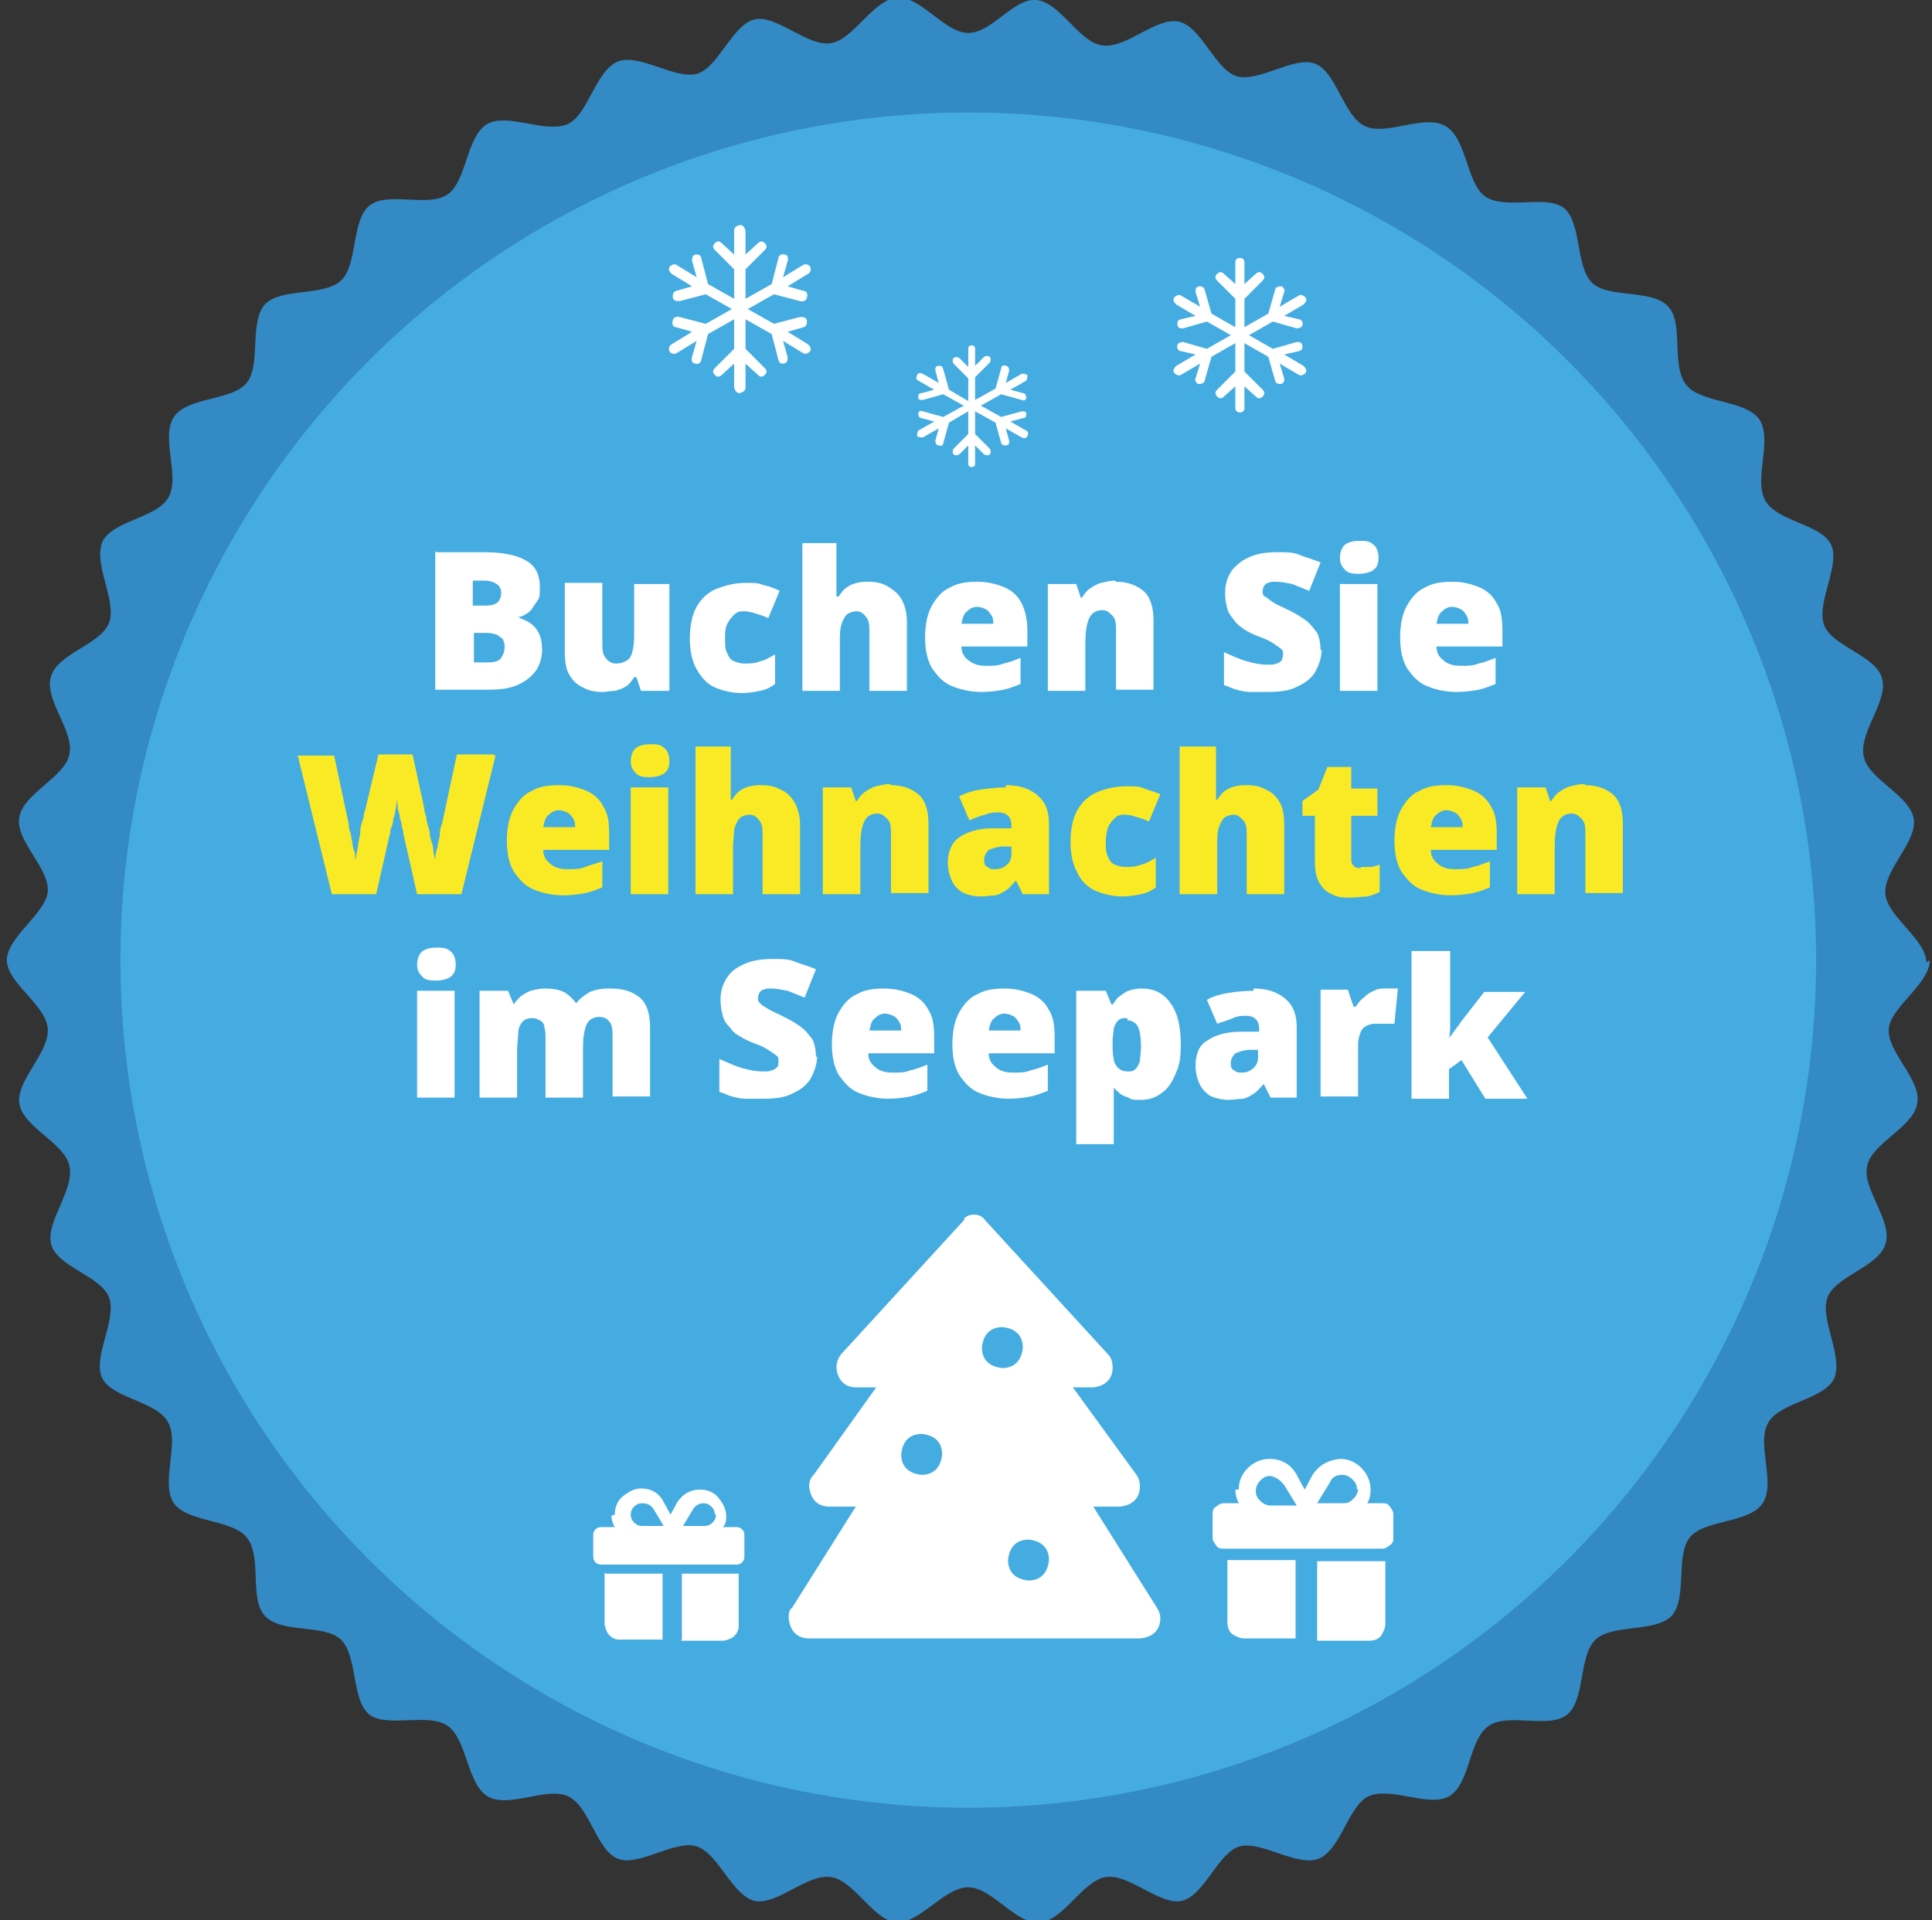 <?xml version="1.0" encoding="UTF-8"?>
<svg xmlns="http://www.w3.org/2000/svg" width="170" height="169" version="1.1" viewBox="0 0 170 169">
  <rect x="0" y="0" width="170" height="169" fill="#333333" stroke="none"/>
  <defs>
    <style>
      .cls-1 {
        fill: #fff;
      }

      .cls-2 {
        fill: #45ace1;
      }

      .cls-3 {
        fill: #338ac4;
      }

      .cls-4 {
        fill: #faea25;
      }
    </style>
  </defs>
  
  <g>
    <g id="Ebene_1">
      <path class="cls-3" d="M169.8,84.5c0,2.1-3.4,4.1-3.6,6-.2,2.1,2.9,4.5,2.5,6.6-.3,2.1-4,3.5-4.4,5.5-.5,2,2.3,4.9,1.6,6.9-.6,2-4.4,2.8-5.1,4.7-.7,1.9,1.4,5.1.6,7.1-.9,1.9-4.8,2.1-5.8,3.9-1.1,1.8.7,5.3-.5,7.1s-5.1,1.4-6.4,3-.2,5.3-1.6,6.9c-1.4,1.5-5.2.7-6.7,2.1-1.5,1.4-.9,5.3-2.5,6.6-1.6,1.3-5.2-.2-6.9,1-1.8,1.2-1.6,5.1-3.5,6.2-1.8,1-5.1-.9-7.1,0-1.8.9-2.4,4.7-4.4,5.5-1.9.7-5-1.6-6.9-1.1s-3.1,4.3-5.1,4.8c-2,.4-4.6-2.4-6.7-2.1-2,.3-3.7,3.8-5.8,4-2.1.2-4.2-3.1-6.3-3.1s-4.3,3.2-6.3,3.1c-2.1-.2-3.7-3.7-5.8-4-2.1-.3-4.7,2.5-6.7,2.1-2-.5-3.2-4.2-5.1-4.8s-5.1,1.8-6.9,1.1c-1.9-.7-2.5-4.6-4.4-5.5-1.9-.9-5.2,1.1-7.1,0-1.8-1.1-1.8-5-3.5-6.2s-5.3.2-6.9-1c-1.6-1.3-1-5.1-2.5-6.6-1.5-1.4-5.3-.5-6.7-2.1-1.4-1.5-.2-5.2-1.6-6.9-1.3-1.6-5.2-1.3-6.4-3-1.2-1.8.5-5.2-.5-7.1s-4.9-2.1-5.8-3.9,1.3-5.1.6-7.1c-.7-1.9-4.6-2.7-5.1-4.7s2.1-4.8,1.6-6.9c-.4-2-4.1-3.4-4.4-5.5-.3-2,2.7-4.5,2.5-6.6-.2-2.1-3.6-4-3.6-6s3.4-4.1,3.6-6c.2-2.1-2.9-4.5-2.5-6.6s4-3.5,4.4-5.5c.5-2-2.3-4.9-1.6-6.9.6-2,4.4-2.8,5.1-4.7s-1.4-5.1-.6-7.1c.9-1.9,4.8-2.1,5.8-3.9,1.1-1.8-.7-5.3.5-7.1s5.1-1.4,6.4-3,.2-5.3,1.6-6.9c1.4-1.5,5.2-.7,6.7-2.1s.9-5.3,2.5-6.6c1.6-1.3,5.2.2,6.9-1s1.6-5.1,3.5-6.2c1.8-1,5.1.9,7.1,0,1.8-.9,2.4-4.7,4.4-5.5,1.9-.7,5,1.6,6.9,1.1s3.1-4.3,5.1-4.8c2-.4,4.6,2.4,6.7,2.1,2-.3,3.7-3.8,5.8-4,2.1-.2,4.2,3.1,6.3,3.1S89.2-.2,91.2,0c2.1.2,3.7,3.7,5.8,4,2.1.3,4.7-2.5,6.7-2.1s3.2,4.2,5.1,4.8,5.1-1.8,6.9-1.1c1.9.7,2.5,4.6,4.4,5.5,1.9.9,5.2-1.1,7.1,0s1.8,5,3.5,6.2c1.8,1.2,5.3-.2,6.9,1,1.6,1.3,1,5.1,2.5,6.6,1.5,1.4,5.3.5,6.7,2.1,1.4,1.5.2,5.2,1.6,6.9,1.3,1.6,5.2,1.3,6.4,3,1.2,1.8-.5,5.2.5,7.1s4.9,2.1,5.8,3.9-1.3,5.1-.6,7.1c.7,1.9,4.6,2.7,5.1,4.7.6,2-2.1,4.8-1.6,6.9.4,2,4.1,3.4,4.4,5.5.3,2-2.7,4.5-2.5,6.6.2,2,3.6,4,3.6,6Z"/>
      <circle class="cls-2" cx="85.2" cy="84.5" r="74.6"/>
      <g>
        <path class="cls-1" d="M38.4,48.6h4.2c1.8,0,3,.3,3.8.8s1.1,1.3,1.1,2.2,0,1-.3,1.4-.4.7-.7.9c-.3.2-.6.4-.9.4h0c.3.2.7.3,1,.5.3.2.6.5.8.9.2.4.3.9.3,1.5s-.2,1.4-.6,1.9c-.4.5-.9.9-1.6,1.2-.7.3-1.5.4-2.5.4h-4.7v-12.2ZM41.7,53.3h1c.5,0,.9-.1,1.1-.3.2-.2.3-.5.3-.8s-.1-.6-.4-.8-.6-.3-1.2-.3h-.9v2.2ZM41.7,55.7v2.6h1.2c.6,0,1-.1,1.2-.4s.3-.6.3-.9,0-.4-.1-.6c0-.2-.3-.3-.5-.5-.2-.1-.6-.2-1-.2h-1.1Z"/>
        <path class="cls-1" d="M58.9,51.4v9.4h-2.5l-.4-1.2h-.2c-.2.3-.4.6-.7.8-.3.2-.6.3-1,.4-.4,0-.7.1-1.1.1-.6,0-1.2-.1-1.7-.4-.5-.2-.9-.6-1.2-1.1-.3-.5-.4-1.2-.4-2v-6.1h3.3v5.2c0,.6,0,1.1.3,1.4.2.3.5.5.9.5s.7-.1,1-.3.4-.5.5-1,.1-1,.1-1.6v-4.1h3.3Z"/>
        <path class="cls-1" d="M65.4,61c-1,0-1.8-.2-2.5-.5s-1.2-.9-1.6-1.6c-.4-.7-.6-1.6-.6-2.7s.2-2.1.6-2.8c.4-.7,1-1.3,1.8-1.6s1.6-.5,2.5-.5,1.1,0,1.6.2c.5.1,1,.3,1.4.5l-1,2.4c-.4-.2-.8-.3-1.1-.4s-.7-.2-1-.2-.6,0-.9.3c-.2.2-.4.4-.6.8s-.2.8-.2,1.3,0,1,.2,1.3c.1.3.3.6.6.7.3.1.5.2.9.2.5,0,.9,0,1.4-.2.5-.1.9-.4,1.3-.6v2.6c-.4.3-.8.5-1.3.6s-1.1.2-1.7.2Z"/>
        <path class="cls-1" d="M73.6,47.8v1.8c0,.7,0,1.3,0,1.8,0,.5,0,.8,0,1.1h.2c.2-.3.4-.6.7-.8.3-.2.5-.3.9-.4s.7-.1,1-.1c.6,0,1.2.1,1.7.4s.9.6,1.2,1.1c.3.5.5,1.2.5,2v6.1h-3.3v-5.1c0-.6,0-1.1-.3-1.4-.2-.3-.5-.5-.8-.5s-.7.1-.9.3c-.2.2-.4.6-.5,1s-.1,1-.1,1.6v4.1h-3.3v-13h3.3Z"/>
        <path class="cls-1" d="M86,51.2c.9,0,1.7.2,2.4.5.7.3,1.2.8,1.5,1.4s.5,1.4.5,2.4v1.4h-5.8c0,.5.2.9.6,1.2s.8.5,1.5.5,1.1,0,1.6-.2c.5-.1,1-.3,1.5-.5v2.3c-.5.2-1,.4-1.5.5-.5.1-1.2.2-2,.2s-1.8-.2-2.5-.5c-.8-.3-1.3-.9-1.8-1.6-.4-.7-.6-1.6-.6-2.7s.2-2.1.6-2.8.9-1.3,1.6-1.6c.7-.4,1.5-.5,2.4-.5ZM86.1,53.4c-.4,0-.7.1-1,.4-.3.2-.4.6-.5,1.1h2.8c0-.3,0-.5-.2-.8s-.3-.4-.5-.5c-.2-.1-.5-.2-.8-.2Z"/>
        <path class="cls-1" d="M98.2,51.2c1,0,1.8.3,2.4.8.6.5.9,1.4.9,2.6v6.1h-3.3v-5.1c0-.6,0-1.1-.3-1.4s-.5-.5-.9-.5c-.6,0-1,.3-1.2.8s-.3,1.2-.3,2.2v4.1h-3.3v-9.4h2.5l.4,1.2h.1c.2-.3.4-.6.7-.8.3-.2.6-.4,1-.5.4-.1.8-.2,1.2-.2Z"/>
        <path class="cls-1" d="M116.3,57.1c0,.7-.2,1.3-.5,1.9-.3.6-.9,1.1-1.6,1.4-.7.4-1.6.5-2.7.5s-1,0-1.5,0c-.4,0-.8-.1-1.2-.2-.4-.1-.7-.3-1.1-.4v-2.9c.7.3,1.3.6,2,.8.7.2,1.3.3,1.8.3s.6,0,.8-.1c.2,0,.4-.2.5-.3,0-.1.1-.3.1-.5s0-.4-.2-.5c-.1-.1-.4-.3-.7-.5-.3-.2-.7-.4-1.3-.6-.5-.2-.9-.4-1.2-.6s-.7-.5-.9-.8-.5-.6-.6-1c-.1-.4-.2-.8-.2-1.4,0-.8.2-1.4.6-2,.4-.5.9-.9,1.6-1.2s1.5-.4,2.4-.4,1.5,0,2.1.3c.6.2,1.2.4,1.7.6l-1,2.5c-.5-.2-1-.4-1.5-.6-.5-.1-1-.2-1.4-.2s-.5,0-.7.1c-.2,0-.3.2-.4.3,0,.1-.1.2-.1.4s0,.4.2.5.4.3.7.5c.3.2.8.4,1.4.7.6.3,1.1.6,1.5.9.4.3.7.7,1,1.1.2.4.3,1,.3,1.6Z"/>
        <path class="cls-1" d="M119.6,47.6c.5,0,.9,0,1.2.3.3.2.5.6.5,1.2s-.2.9-.5,1.1-.8.3-1.2.3-.9,0-1.2-.3-.5-.6-.5-1.1.2-1,.5-1.2c.3-.2.7-.3,1.2-.3ZM121.2,51.4v9.4h-3.3v-9.4h3.3Z"/>
        <path class="cls-1" d="M127.8,51.2c.9,0,1.7.2,2.4.5.7.3,1.2.8,1.5,1.4.4.6.5,1.4.5,2.4v1.4h-5.8c0,.5.2.9.6,1.2.3.3.8.5,1.5.5s1.1,0,1.6-.2c.5-.1,1-.3,1.5-.5v2.3c-.5.2-1,.4-1.5.5-.5.1-1.2.2-2,.2s-1.8-.2-2.5-.5c-.8-.3-1.3-.9-1.8-1.6-.4-.7-.6-1.6-.6-2.7s.2-2.1.6-2.8.9-1.3,1.6-1.6c.7-.4,1.5-.5,2.4-.5ZM127.9,53.4c-.4,0-.7.1-1,.4-.3.2-.4.6-.5,1.1h2.8c0-.3,0-.5-.2-.8s-.3-.4-.5-.5c-.2-.1-.5-.2-.8-.2Z"/>
        <path class="cls-4" d="M43.6,66.5l-3,12.2h-3.9l-1.2-5.3c0,0,0-.3-.1-.5s0-.5-.2-.8c0-.3-.1-.6-.2-.9,0-.3,0-.5-.1-.8,0,.2,0,.5-.1.8,0,.3-.1.6-.2.9,0,.3-.1.6-.2.8s0,.4-.1.5l-1.2,5.3h-3.9l-3-12.2h3.2l1.3,6.1c0,.1,0,.4.1.6s.1.6.2.9c0,.3.1.6.2.9s0,.5.1.7c0-.3.1-.7.2-1.2,0-.4.2-.9.2-1.3,0-.5.2-.9.3-1.3,0-.4.2-.7.2-.9l1.1-4.6h3l1,4.6c0,.2.1.6.2.9,0,.4.2.8.3,1.3,0,.5.2.9.3,1.3,0,.4.1.8.2,1.2,0-.3,0-.6.2-1.1,0-.4.2-.8.2-1.2,0-.4.1-.7.2-.9l1.3-6.1h3.2Z"/>
        <path class="cls-4" d="M49.2,69.1c.9,0,1.7.2,2.4.5.7.3,1.2.8,1.5,1.4.4.6.5,1.4.5,2.4v1.4h-5.8c0,.5.2.9.6,1.2.3.3.8.5,1.5.5s1.1,0,1.6-.2,1-.3,1.5-.5v2.3c-.5.2-1,.4-1.5.5-.5.1-1.2.2-2,.2s-1.8-.2-2.5-.5c-.8-.3-1.3-.9-1.8-1.6-.4-.7-.6-1.6-.6-2.7s.2-2.1.6-2.8.9-1.3,1.6-1.6c.7-.4,1.5-.5,2.4-.5ZM49.3,71.3c-.4,0-.7.1-1,.4-.3.2-.4.6-.5,1.1h2.8c0-.3,0-.5-.2-.8s-.3-.4-.5-.5-.5-.2-.8-.2Z"/>
        <path class="cls-4" d="M57.2,65.5c.5,0,.9,0,1.2.3.3.2.5.6.5,1.2s-.2.9-.5,1.1c-.3.2-.8.3-1.2.3s-.9,0-1.2-.3-.5-.6-.5-1.1.2-1,.5-1.2c.3-.2.7-.3,1.2-.3ZM58.8,69.3v9.4h-3.3v-9.4h3.3Z"/>
        <path class="cls-4" d="M64.3,65.7v1.8c0,.7,0,1.3,0,1.8,0,.5,0,.8,0,1.1h.1c.2-.3.4-.6.7-.8.3-.2.5-.3.9-.4s.7-.1,1-.1c.6,0,1.2.1,1.7.4.5.2.9.6,1.2,1.1.3.5.5,1.2.5,2v6.1h-3.3v-5.1c0-.6,0-1.1-.3-1.4-.2-.3-.5-.5-.8-.5s-.7.1-.9.3c-.2.2-.4.6-.5,1,0,.4-.1,1-.1,1.6v4.1h-3.3v-13h3.3Z"/>
        <path class="cls-4" d="M78.4,69.1c1,0,1.8.3,2.4.8s.9,1.4.9,2.6v6.1h-3.3v-5.1c0-.6,0-1.1-.3-1.4s-.5-.5-.9-.5c-.6,0-1,.3-1.2.8s-.3,1.2-.3,2.2v4.1h-3.3v-9.4h2.5l.4,1.2h.1c.2-.3.4-.6.7-.8.3-.2.6-.4,1-.5.4-.1.8-.2,1.2-.2Z"/>
        <path class="cls-4" d="M88.5,69.1c1.2,0,2.1.3,2.8.9s1,1.4,1,2.5v6.2h-2.3l-.6-1.2h0c-.3.3-.5.6-.8.8-.3.2-.6.4-1,.5-.4,0-.8.1-1.3.1s-1-.1-1.5-.3c-.4-.2-.8-.6-1-1s-.4-1-.4-1.7c0-1,.4-1.8,1-2.2.7-.5,1.7-.8,3-.8h1.6v-.2c0-.4-.1-.7-.3-.9-.2-.2-.5-.3-.8-.3s-.8,0-1.2.2c-.5.1-.9.3-1.4.5l-.9-2.1c.5-.3,1.2-.5,1.8-.6.7-.1,1.5-.2,2.3-.2ZM89.1,74.5h-.8c-.6,0-1,.2-1.3.3-.2.2-.4.5-.4.8s0,.6.3.7c.2.2.4.2.7.2s.7-.1,1-.4c.3-.2.4-.6.4-1v-.7Z"/>
        <path class="cls-4" d="M98.9,78.9c-1,0-1.8-.2-2.5-.5s-1.3-.9-1.6-1.6c-.4-.7-.6-1.6-.6-2.7s.2-2.1.6-2.8c.4-.7,1-1.3,1.8-1.6.7-.3,1.6-.5,2.5-.5s1.1,0,1.6.2,1,.3,1.4.5l-1,2.4c-.4-.2-.8-.3-1.1-.4s-.7-.2-1-.2-.6,0-.9.3c-.2.2-.4.4-.6.8-.1.3-.2.8-.2,1.3s0,1,.2,1.3c.1.3.3.6.6.7.3.1.5.2.9.2.5,0,.9,0,1.4-.2.5-.1.9-.4,1.3-.6v2.6c-.4.3-.8.5-1.3.6-.5.1-1.1.2-1.7.2Z"/>
        <path class="cls-4" d="M107,65.7v1.8c0,.7,0,1.3,0,1.8,0,.5,0,.8,0,1.1h.1c.2-.3.4-.6.7-.8.3-.2.5-.3.9-.4s.7-.1,1-.1c.6,0,1.2.1,1.7.4.5.2.9.6,1.2,1.1.3.5.4,1.2.4,2v6.1h-3.3v-5.1c0-.6,0-1.1-.3-1.4s-.5-.5-.8-.5-.7.1-.9.3c-.2.2-.4.6-.5,1s-.1,1-.1,1.6v4.1h-3.3v-13h3.3Z"/>
        <path class="cls-4" d="M119.8,76.3c.3,0,.6,0,.8,0s.5-.1.8-.2v2.4c-.4.2-.7.3-1.1.4-.4,0-.9.1-1.5.1s-1.1,0-1.6-.3c-.5-.2-.8-.5-1.1-1-.3-.5-.4-1.1-.4-2v-3.9h-1.1v-1.3l1.4-1,.8-2h2.1v1.9h2.3v2.4h-2.3v3.7c0,.3,0,.5.2.7.2.2.4.2.6.2Z"/>
        <path class="cls-4" d="M127.3,69.1c.9,0,1.7.2,2.4.5.7.3,1.2.8,1.5,1.4.4.6.5,1.4.5,2.4v1.4h-5.8c0,.5.2.9.6,1.2.3.3.8.5,1.5.5s1.1,0,1.6-.2c.5-.1,1-.3,1.5-.5v2.3c-.5.2-1,.4-1.5.5-.5.1-1.2.2-2,.2s-1.8-.2-2.5-.5c-.8-.3-1.3-.9-1.8-1.6-.4-.7-.6-1.6-.6-2.7s.2-2.1.6-2.8.9-1.3,1.6-1.6c.7-.4,1.5-.5,2.4-.5ZM127.4,71.3c-.4,0-.7.1-1,.4-.3.2-.4.6-.5,1.1h2.8c0-.3,0-.5-.2-.8s-.3-.4-.5-.5c-.2-.1-.5-.2-.8-.2Z"/>
        <path class="cls-4" d="M139.5,69.1c1,0,1.8.3,2.4.8.6.5.9,1.4.9,2.6v6.1h-3.3v-5.1c0-.6,0-1.1-.3-1.4s-.5-.5-.9-.5c-.6,0-1,.3-1.2.8s-.3,1.2-.3,2.2v4.1h-3.3v-9.4h2.5l.4,1.2h.1c.2-.3.4-.6.7-.8.3-.2.6-.4,1-.5.4-.1.8-.2,1.2-.2Z"/>
        <path class="cls-1" d="M38.4,83.4c.5,0,.9,0,1.2.3.3.2.5.6.5,1.2s-.2.9-.5,1.1c-.3.2-.8.3-1.2.3s-.9,0-1.2-.3-.5-.6-.5-1.1.2-1,.5-1.2c.3-.2.7-.3,1.2-.3ZM40,87.2v9.4h-3.3v-9.4h3.3Z"/>
        <path class="cls-1" d="M53.8,87c1.1,0,1.9.3,2.5.8.6.5.9,1.4.9,2.6v6.1h-3.3v-5.1c0-.7,0-1.2-.3-1.5-.2-.3-.5-.4-.9-.4s-.9.2-1.1.7c-.2.5-.3,1.1-.3,2v4.4h-3.3v-5.1c0-.5,0-.8-.1-1.1,0-.3-.2-.5-.4-.6s-.4-.2-.6-.2c-.4,0-.7.1-.9.3-.2.2-.4.6-.4,1,0,.4-.1,1-.1,1.6v4.1h-3.3v-9.4h2.5l.5,1.2h0c.2-.3.4-.5.6-.7.3-.2.6-.4.9-.5.4-.1.8-.2,1.2-.2.7,0,1.3.1,1.7.3.4.2.8.6,1.1,1h0c.3-.4.7-.7,1.2-1,.5-.2,1-.3,1.6-.3Z"/>
        <path class="cls-1" d="M71.9,92.9c0,.7-.2,1.3-.5,1.9-.3.6-.9,1.1-1.6,1.4-.7.4-1.6.5-2.7.5s-1,0-1.5,0c-.4,0-.8-.1-1.2-.2-.4-.1-.7-.3-1.1-.4v-2.9c.7.3,1.3.6,2,.8s1.3.3,1.8.3.6,0,.8-.1c.2,0,.4-.2.5-.3s.1-.3.1-.5,0-.4-.2-.5c-.1-.1-.4-.3-.7-.5-.3-.2-.7-.4-1.3-.6-.5-.2-.9-.4-1.2-.6-.4-.2-.7-.5-.9-.8-.3-.3-.5-.6-.6-1-.1-.4-.2-.8-.2-1.4,0-.8.2-1.4.6-2s.9-.9,1.6-1.2c.7-.3,1.5-.4,2.4-.4s1.5,0,2.1.3c.6.2,1.2.4,1.7.6l-1,2.5c-.5-.2-1-.4-1.5-.6-.5-.1-1-.2-1.4-.2s-.5,0-.7.1c-.2,0-.3.2-.4.3,0,.1-.1.2-.1.4s0,.4.2.5c.1.2.4.3.7.5.3.2.8.4,1.4.7.6.3,1.1.6,1.5.9.4.3.7.7,1,1.1.2.4.3,1,.3,1.6Z"/>
        <path class="cls-1" d="M77.8,87c.9,0,1.7.2,2.4.5.7.3,1.2.8,1.5,1.4.4.6.5,1.4.5,2.4v1.4h-5.8c0,.5.2.9.6,1.2.3.3.8.5,1.5.5s1.1,0,1.6-.2c.5-.1,1-.3,1.5-.5v2.3c-.5.2-1,.4-1.5.5-.5.1-1.2.2-2,.2s-1.8-.2-2.5-.5c-.8-.3-1.3-.9-1.8-1.6-.4-.7-.6-1.6-.6-2.7s.2-2.1.6-2.8.9-1.3,1.6-1.6c.7-.4,1.5-.5,2.4-.5ZM78,89.2c-.4,0-.7.1-1,.4-.3.2-.4.6-.5,1.1h2.8c0-.3,0-.5-.2-.8s-.3-.4-.5-.5c-.2-.1-.5-.2-.8-.2Z"/>
        <path class="cls-1" d="M88.4,87c.9,0,1.7.2,2.4.5.7.3,1.2.8,1.5,1.4.4.6.5,1.4.5,2.4v1.4h-5.8c0,.5.2.9.6,1.2.3.3.8.5,1.5.5s1.1,0,1.6-.2c.5-.1,1-.3,1.5-.5v2.3c-.5.2-1,.4-1.5.5-.5.1-1.2.2-2,.2s-1.8-.2-2.5-.5c-.8-.3-1.3-.9-1.8-1.6-.4-.7-.6-1.6-.6-2.7s.2-2.1.6-2.8.9-1.3,1.6-1.6c.7-.4,1.5-.5,2.4-.5ZM88.5,89.2c-.4,0-.7.1-1,.4-.3.2-.4.6-.5,1.1h2.8c0-.3,0-.5-.2-.8s-.3-.4-.5-.5c-.2-.1-.5-.2-.8-.2Z"/>
        <path class="cls-1" d="M100.5,87c1,0,1.9.4,2.5,1.3.6.8.9,2,.9,3.6s-.2,2-.5,2.7c-.3.7-.7,1.3-1.2,1.6-.5.4-1.1.6-1.8.6s-.8,0-1.1-.2c-.3-.1-.6-.2-.8-.4-.2-.2-.4-.3-.5-.5h0c0,.2,0,.5,0,.7s0,.5,0,.9v3.4h-3.3v-13.5h2.6l.5,1.2h.1c.2-.2.3-.5.6-.7s.5-.4.8-.5.7-.2,1.1-.2ZM99.2,89.6c-.3,0-.6,0-.8.2s-.3.4-.4.7c0,.3-.1.7-.1,1.1v.3c0,.5,0,.9.1,1.3,0,.3.2.6.4.8s.5.3.8.3.5,0,.7-.2.3-.4.4-.7c0-.3.1-.8.1-1.3,0-.8-.1-1.4-.3-1.8-.2-.3-.5-.5-.9-.5Z"/>
        <path class="cls-1" d="M110.3,87c1.2,0,2.1.3,2.8.9.7.6,1,1.4,1,2.5v6.2h-2.3l-.6-1.2h0c-.3.3-.5.6-.8.8s-.6.4-1,.5c-.4,0-.8.1-1.3.1s-1-.1-1.5-.3c-.4-.2-.8-.6-1-1-.2-.4-.4-1-.4-1.7,0-1,.3-1.8,1-2.2.7-.5,1.7-.8,3-.8h1.6v-.2c0-.4-.1-.7-.3-.9s-.5-.3-.8-.3-.8,0-1.2.2-.9.3-1.4.5l-.9-2.1c.5-.3,1.2-.5,1.8-.6s1.5-.2,2.3-.2ZM110.8,92.4h-.8c-.6,0-1,.2-1.3.3-.2.2-.4.5-.4.8s0,.6.3.7c.2.2.4.2.7.2s.7-.1,1-.4.4-.6.4-1v-.7Z"/>
        <path class="cls-1" d="M122,87c.2,0,.4,0,.6,0,.2,0,.3,0,.4,0l-.3,3.1c-.1,0-.2,0-.4,0-.2,0-.4,0-.7,0s-.4,0-.7,0c-.2,0-.5.1-.7.2-.2.1-.4.3-.5.6-.1.3-.2.6-.2,1v4.6h-3.3v-9.4h2.4l.5,1.5h.2c.2-.3.4-.6.7-.8.3-.3.6-.5.9-.6.3-.2.7-.2,1-.2Z"/>
        <path class="cls-1" d="M127.6,83.7v5.1c0,.4,0,.8,0,1.3s0,.9-.1,1.3h0c.1-.2.3-.4.5-.7.2-.3.4-.5.5-.7l2.1-2.7h3.6l-3.3,4,3.5,5.4h-3.7l-2.1-3.4-1.1.8v2.6h-3.3v-13h3.3Z"/>
      </g>
      <path class="cls-1" d="M54.1,133.3c0-.6.2-1.2.7-1.6s1-.7,1.6-.7h0c.9,0,1.6.4,2,1.2l.6,1.1.6-1.1c.5-.7,1.1-1.1,2-1.1h0c.6,0,1.2.2,1.6.7s.7,1,.7,1.6c0,.4,0,.7-.3,1h1.1c.2,0,.4,0,.6.2s.2.4.2.6v1.7c0,.2,0,.4-.2.6s-.4.2-.6.2h-11.7c-.2,0-.4,0-.6-.2s-.2-.4-.2-.6v-1.7c0-.2,0-.4.2-.6s.4-.2.6-.2h1.1c-.2-.3-.3-.7-.3-1ZM53.3,138.5h5v5.8h-3.8c-.3,0-.6-.1-.9-.4-.2-.2-.3-.5-.4-.9v-4.6ZM57.5,132.8c-.2-.3-.5-.5-1-.5h0c-.3,0-.5.1-.7.3-.2.2-.3.4-.3.7s.1.5.3.7c.2.2.4.3.7.3h1.9l-.9-1.5ZM62.9,133.3c0-.3-.1-.5-.3-.7-.2-.2-.4-.3-.7-.3h0c-.4,0-.7.2-.9.5l-.9,1.5h1.9c.3,0,.5-.1.7-.3.2-.2.3-.4.3-.7ZM60,144.3v-5.8h5v4.6c0,.3-.1.6-.4.9-.2.2-.5.3-.9.4h-3.8Z"/>
      <path class="cls-1" d="M109,131.1c0-.8.3-1.4.8-1.9s1.2-.8,1.9-.8h0c1.1,0,1.9.5,2.4,1.4l.7,1.3.7-1.3c.6-.9,1.4-1.3,2.4-1.4h0c.8,0,1.4.3,1.9.8s.8,1.2.8,1.9c0,.5-.1.9-.3,1.2h1.3c.3,0,.5,0,.7.3s.3.4.3.7v2c0,.3,0,.5-.3.7s-.4.3-.7.3h-13.9c-.3,0-.5,0-.7-.3s-.3-.4-.3-.7v-2c0-.3,0-.5.3-.7s.4-.3.7-.3h1.3c-.2-.4-.3-.8-.3-1.2ZM108,137.3h6v6.9h-4.5c-.4,0-.8-.2-1.1-.4-.3-.3-.4-.6-.4-1.1v-5.5ZM112.9,130.6c-.3-.4-.7-.6-1.1-.7h0c-.4,0-.6.1-.9.4-.2.2-.4.5-.4.9s.1.6.4.9c.2.2.5.4.9.4h2.3l-1.1-1.8ZM119.4,131.1c0-.4-.1-.6-.4-.9-.2-.2-.5-.4-.9-.4h0c-.5,0-.9.2-1.1.7l-1.1,1.8h2.3c.4,0,.6-.1.9-.4.2-.2.4-.5.4-.9ZM115.9,144.3v-6.9h6v5.5c0,.4-.2.8-.4,1.1-.3.3-.6.4-1.1.4h-4.5Z"/>
      <path class="cls-1" d="M84.8,107.3c.2-.3.6-.4.9-.4s.7.1.9.4l10.9,11.9c.3.3.4.7.4,1.2,0,1-.7,1.6-1.7,1.7h-1.8l5.6,7.7c.2.3.3.6.3,1,0,1.1-.7,1.7-1.8,1.8h-2.3l5.6,8.9c.2.3.3.6.3.9,0,1.1-.7,1.7-1.8,1.8h-29.1c-1.1,0-1.7-.7-1.8-1.8,0-.3,0-.7.3-.9l5.6-8.9h-2.3c-1.1,0-1.7-.7-1.8-1.8,0-.4.1-.7.4-1l5.5-7.7h-1.8c-1,0-1.6-.7-1.7-1.7,0-.4.1-.8.4-1.2l10.9-11.9ZM81.1,126.2c-1.1,0-1.7.7-1.8,1.8,0,1.1.7,1.7,1.8,1.8,1.1,0,1.7-.7,1.8-1.8,0-1.1-.7-1.7-1.8-1.8ZM86.4,118.6c0,1.1.7,1.7,1.8,1.8,1.1,0,1.7-.7,1.8-1.8,0-1.1-.7-1.7-1.8-1.8-1.1,0-1.7.7-1.8,1.8ZM90.5,135.5c-1.1,0-1.7.7-1.8,1.8,0,1.1.7,1.7,1.8,1.8,1.1,0,1.7-.7,1.8-1.8,0-1.1-.7-1.7-1.8-1.8Z"/>
      <path class="cls-1" d="M65.6,20.3v2.1l1.1-1c.2-.2.4-.2.6,0,.2.2.2.4,0,.6l-1.7,1.7v2.6l2.3-1.3.6-2.3c0-.2.3-.4.5-.3.3,0,.4.3.3.6l-.4,1.4,1.8-1.1c.2-.1.5,0,.6.2.1.2,0,.5-.2.6l-1.8,1.1,1.4.4c.3,0,.4.3.3.6,0,.2-.3.4-.6.3l-2.3-.6-2.3,1.3,2.3,1.3,2.3-.6c.3,0,.5,0,.6.3,0,.3,0,.5-.3.6l-1.4.4,1.8,1.1c.2.2.3.4.2.6-.2.2-.4.3-.6.2l-1.8-1.1.4,1.4c0,.3,0,.5-.3.6-.3,0-.4,0-.5-.3l-.6-2.3-2.3-1.3v2.6l1.7,1.7c.2.2.2.4,0,.6-.2.2-.4.2-.6,0l-1.1-1v2.1c0,.3-.2.4-.5.5-.3,0-.4-.2-.5-.5v-2.1l-1.1,1c-.2.2-.4.2-.6,0-.2-.2-.2-.4,0-.6l1.7-1.7v-2.6l-2.3,1.3-.6,2.3c0,.2-.3.4-.5.3-.3,0-.4-.3-.3-.6l.4-1.4-1.8,1.1c-.2.1-.5,0-.6-.2-.1-.2,0-.5.2-.6l1.8-1.1-1.4-.4c-.3,0-.4-.3-.3-.6,0-.2.3-.4.6-.3l2.3.6,2.3-1.3-2.3-1.3-2.3.6c-.3,0-.5,0-.6-.3,0-.3,0-.5.3-.6l1.4-.4-1.8-1.1c-.2-.2-.3-.4-.2-.6.2-.2.4-.3.6-.2l1.8,1.1-.4-1.4c0-.3,0-.5.3-.6.3,0,.4,0,.5.3l.6,2.3,2.3,1.3v-2.6l-1.7-1.7c-.2-.2-.2-.4,0-.6.2-.2.4-.2.6,0l1.1,1v-2.1c0-.3.2-.4.5-.5.3,0,.4.2.5.5Z"/>
      <path class="cls-1" d="M85.8,30.6v1.6l.8-.8c.2-.1.3-.1.5,0,.1.2.1.3,0,.5l-1.3,1.3v2l1.8-1,.5-1.8c0-.2.2-.3.4-.2.2,0,.3.2.3.4l-.3,1.1,1.4-.8c.2,0,.3,0,.5.1,0,.2,0,.3-.1.5l-1.4.8,1.1.3c.2,0,.3.2.3.4,0,.2-.2.3-.4.2l-1.8-.5-1.8,1,1.8,1,1.8-.5c.2,0,.4,0,.4.2,0,.2,0,.4-.3.4l-1.1.3,1.4.8c.2.1.2.3.1.5-.1.2-.3.2-.5.1l-1.4-.8.3,1.1c0,.2,0,.4-.3.4-.2,0-.3,0-.4-.2l-.5-1.8-1.8-1v2l1.3,1.3c.1.2.1.3,0,.5-.2.1-.3.1-.5,0l-.8-.8v1.6c0,.2-.1.3-.3.3-.2,0-.3-.1-.3-.3v-1.6l-.8.8c-.2.1-.3.1-.5,0-.1-.2-.1-.3,0-.5l1.3-1.3v-2l-1.7,1-.5,1.8c0,.2-.2.3-.4.2-.2,0-.3-.2-.3-.4l.3-1.1-1.4.8c-.2,0-.3,0-.5-.1,0-.2,0-.3.1-.5l1.4-.8-1.1-.3c-.2,0-.3-.2-.3-.4,0-.2.2-.3.4-.2l1.8.5,1.8-1-1.8-1-1.8.5c-.2,0-.4,0-.4-.2,0-.2,0-.4.3-.4l1.1-.3-1.4-.8c-.2-.1-.2-.3-.1-.5.1-.2.3-.2.5-.1l1.4.8-.3-1.1c0-.2,0-.4.3-.4.2,0,.3,0,.4.3l.5,1.8,1.7,1v-2l-1.3-1.3c-.1-.2-.1-.3,0-.5.2-.1.3-.1.5,0l.8.8v-1.6c0-.2.1-.3.3-.3.2,0,.3.1.3.3Z"/>
      <path class="cls-1" d="M109.5,23.1v1.9l1-.9c.2-.2.4-.2.6,0,.2.2.2.4,0,.6l-1.6,1.6v2.5l2.1-1.2.6-2.1c0-.2.3-.3.5-.3.2,0,.4.3.3.5l-.4,1.3,1.7-1c.2-.1.4,0,.6.2.1.2,0,.4-.2.6l-1.7,1,1.3.3c.2,0,.4.3.3.5,0,.2-.3.3-.5.3l-2.1-.6-2.1,1.2,2.1,1.2,2.1-.6c.3,0,.4,0,.5.3,0,.3,0,.4-.3.5l-1.3.3,1.7,1c.2.2.3.4.2.6-.2.2-.4.3-.6.2l-1.7-1,.4,1.3c0,.3,0,.4-.3.5-.2,0-.4,0-.5-.3l-.6-2.1-2.1-1.2v2.5l1.6,1.6c.2.2.2.4,0,.6-.2.2-.4.2-.6,0l-1-.9v1.9c0,.3-.2.4-.4.4-.3,0-.4-.2-.4-.4v-1.9l-1,.9c-.2.2-.4.2-.6,0-.2-.2-.2-.4,0-.6l1.6-1.6v-2.5l-2.1,1.2-.6,2.1c0,.2-.3.3-.5.3-.2,0-.4-.3-.3-.5l.4-1.3-1.7,1c-.2.1-.4,0-.6-.2-.1-.2,0-.4.2-.6l1.7-1-1.3-.3c-.2,0-.4-.3-.3-.5,0-.2.3-.3.5-.3l2.1.6,2.1-1.2-2.1-1.2-2.1.6c-.3,0-.4,0-.5-.3,0-.3,0-.4.3-.5l1.3-.3-1.7-1c-.2-.2-.3-.4-.2-.6.2-.2.4-.3.6-.2l1.7,1-.4-1.3c0-.3,0-.4.3-.5.2,0,.4,0,.5.3l.6,2.1,2.1,1.2v-2.5l-1.6-1.6c-.2-.2-.2-.4,0-.6.2-.2.4-.2.6,0l1,.9v-1.9c0-.3.2-.4.4-.4.3,0,.4.2.4.4Z"/>
    </g>
  </g>
</svg>
